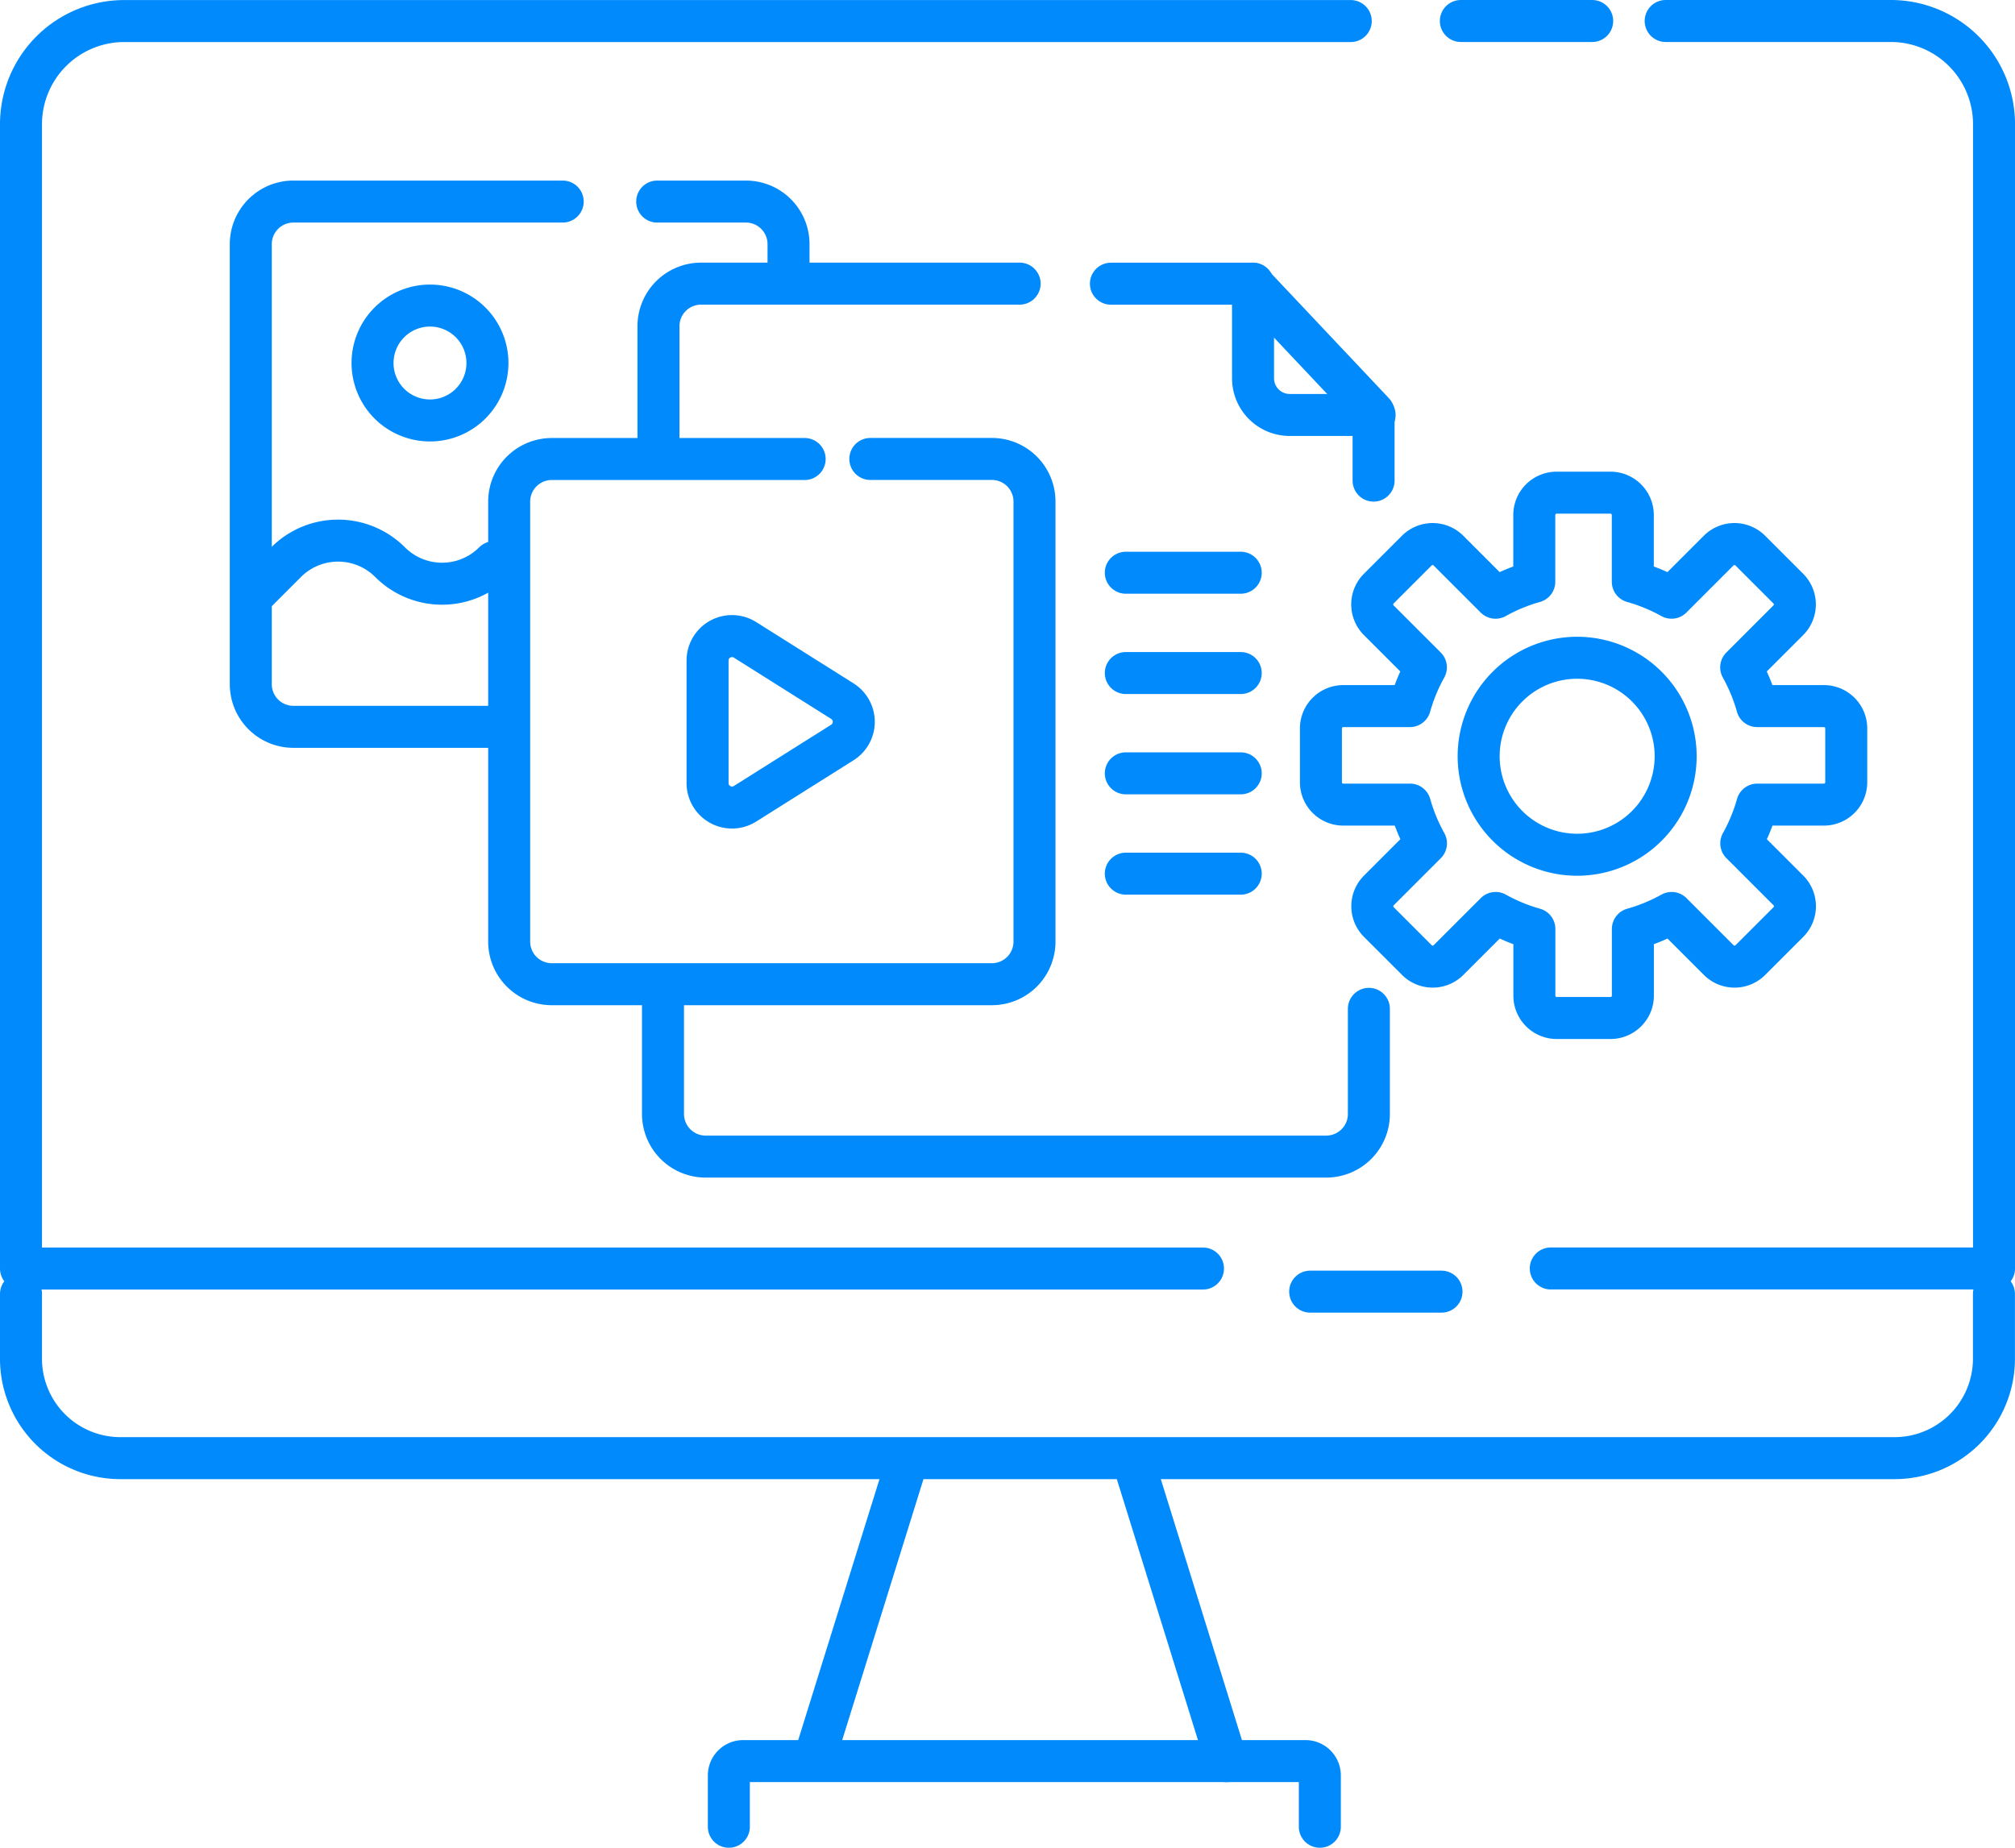<svg xmlns="http://www.w3.org/2000/svg" width="95.963" height="88" viewBox="0 0 95.963 88">
  <g id="Community_Engagement" data-name="Community Engagement" transform="translate(0.218 0.214)">
    <g id="Group_1578" data-name="Group 1578" transform="translate(0.782 0.786)">
      <line id="Line_1098" data-name="Line 1098" x2="6.255" transform="translate(68.572 0)" fill="none" stroke="#008AFC" stroke-linecap="round" stroke-linejoin="round" stroke-width="2"/>
      <path id="Path_3261" data-name="Path 3261" d="M67.936,71.066H11.645v-54.5a4.915,4.915,0,0,1,4.915-4.915H74.973" transform="translate(-11.645 -11.648)" fill="none" stroke="#008AFC" stroke-linecap="round" stroke-linejoin="round" stroke-width="2"/>
      <line id="Line_1099" data-name="Line 1099" x1="6.255" transform="translate(61.396 60.519)" fill="none" stroke="#008AFC" stroke-linecap="round" stroke-linejoin="round" stroke-width="2"/>
      <path id="Path_3262" data-name="Path 3262" d="M1076.759,11.648h10.721a4.915,4.915,0,0,1,4.916,4.915v54.5h-21.109" transform="translate(-998.432 -11.648)" fill="none" stroke="#008AFC" stroke-linecap="round" stroke-linejoin="round" stroke-width="2"/>
      <path id="Path_3263" data-name="Path 3263" d="M11.644,896.624v3.127a4.736,4.736,0,0,0,4.78,4.691h84.4a4.736,4.736,0,0,0,4.78-4.691v-3.127" transform="translate(-11.644 -835.993)" fill="none" stroke="#008AFC" stroke-linecap="round" stroke-linejoin="round" stroke-width="2"/>
      <line id="Line_1100" data-name="Line 1100" x1="4.367" y2="14.023" transform="translate(37.757 68.833)" fill="none" stroke="#008AFC" stroke-linecap="round" stroke-linejoin="round" stroke-width="2"/>
      <line id="Line_1101" data-name="Line 1101" x2="4.367" y2="14.048" transform="translate(53.044 68.833)" fill="none" stroke="#008AFC" stroke-linecap="round" stroke-linejoin="round" stroke-width="2"/>
      <path id="Path_3264" data-name="Path 3264" d="M500.71,1225.8v-2.445a.682.682,0,0,1,.682-.682h26.781a.682.682,0,0,1,.682.682v2.445" transform="translate(-466.999 -1139.795)" fill="none" stroke="#008AFC" stroke-linecap="round" stroke-linejoin="round" stroke-width="2"/>
      <path id="Path_3265" data-name="Path 3265" d="M933.283,351.482V348.92a1.065,1.065,0,0,0-1.065-1.065h-3.177a8.541,8.541,0,0,0-.761-1.845l2.244-2.244a1.065,1.065,0,0,0,0-1.506l-1.811-1.811a1.065,1.065,0,0,0-1.506,0l-2.244,2.244a8.544,8.544,0,0,0-1.845-.761v-3.177a1.065,1.065,0,0,0-1.065-1.065h-2.562a1.065,1.065,0,0,0-1.065,1.065v3.177a8.54,8.54,0,0,0-1.844.761l-2.244-2.244a1.065,1.065,0,0,0-1.506,0l-1.812,1.811a1.065,1.065,0,0,0,0,1.506l2.244,2.244a8.541,8.541,0,0,0-.761,1.845H909.33a1.065,1.065,0,0,0-1.065,1.065v2.562a1.065,1.065,0,0,0,1.065,1.065h3.177a8.537,8.537,0,0,0,.761,1.844l-2.244,2.244a1.065,1.065,0,0,0,0,1.506l1.811,1.811a1.065,1.065,0,0,0,1.506,0l2.244-2.244a8.541,8.541,0,0,0,1.845.761v3.177a1.065,1.065,0,0,0,1.065,1.065h2.562a1.065,1.065,0,0,0,1.065-1.065v-3.177a8.538,8.538,0,0,0,1.845-.761l2.244,2.244a1.065,1.065,0,0,0,1.506,0l1.811-1.811a1.065,1.065,0,0,0,0-1.506l-2.244-2.244a8.543,8.543,0,0,0,.761-1.844h3.177A1.065,1.065,0,0,0,933.283,351.482Z" transform="translate(-846.357 -315.225)" fill="none" stroke="#008AFC" stroke-linecap="round" stroke-linejoin="round" stroke-width="2"/>
      <path id="Path_3266" data-name="Path 3266" d="M1034.091,458.828a4.691,4.691,0,1,1-4.691-4.691A4.691,4.691,0,0,1,1034.091,458.828Z" transform="translate(-955.289 -423.809)" fill="none" stroke="#008AFC" stroke-linecap="round" stroke-linejoin="round" stroke-width="2"/>
      <path id="Path_3267" data-name="Path 3267" d="M454.132,139.737h4.225a2.029,2.029,0,0,1,2.029,2.029v1.88" transform="translate(-423.833 -131.137)" fill="none" stroke="#008AFC" stroke-linecap="round" stroke-linejoin="round" stroke-width="2"/>
      <path id="Path_3268" data-name="Path 3268" d="M186.394,164.754h-9.7a2.029,2.029,0,0,1-2.029-2.029v-20.96a2.029,2.029,0,0,1,2.029-2.029h12.825" transform="translate(-163.721 -131.136)" fill="none" stroke="#008AFC" stroke-linecap="round" stroke-linejoin="round" stroke-width="2"/>
      <path id="Path_3269" data-name="Path 3269" d="M261.65,212.34a2.736,2.736,0,1,1-2.736-2.736A2.736,2.736,0,0,1,261.65,212.34Z" transform="translate(-239.436 -196.05)" fill="none" stroke="#008AFC" stroke-linecap="round" stroke-linejoin="round" stroke-width="2"/>
      <path id="Path_3270" data-name="Path 3270" d="M177.46,375.87l1.492-1.492a3.5,3.5,0,0,1,4.952,0,3.5,3.5,0,0,0,4.952,0" transform="translate(-166.327 -348.603)" fill="none" stroke="#008AFC" stroke-linecap="round" stroke-linejoin="round" stroke-width="2"/>
      <path id="Path_3271" data-name="Path 3271" d="M366.533,314.4h5.789a2.029,2.029,0,0,1,2.029,2.029v20.959a2.029,2.029,0,0,1-2.029,2.029H351.362a2.029,2.029,0,0,1-2.029-2.029V316.432a2.029,2.029,0,0,1,2.029-2.029h12.043" transform="translate(-326.084 -293.541)" fill="none" stroke="#008AFC" stroke-linecap="round" stroke-linejoin="round" stroke-width="2"/>
      <path id="Path_3272" data-name="Path 3272" d="M470.944,197.959H455.773a2.029,2.029,0,0,0-2.029,2.029v5.789" transform="translate(-423.385 -185.45)" fill="none" stroke="#008AFC" stroke-linecap="round" stroke-linejoin="round" stroke-width="2"/>
      <path id="Path_3273" data-name="Path 3273" d="M781.041,207.341V204.1l-5.789-6.138h-6.72" transform="translate(-716.625 -185.45)" fill="none" stroke="#008AFC" stroke-linecap="round" stroke-linejoin="round" stroke-width="2"/>
      <path id="Path_3274" data-name="Path 3274" d="M454.132,691.6v5.481a2.029,2.029,0,0,0,2.029,2.029h29.559a2.029,2.029,0,0,0,2.029-2.029v-5.007" transform="translate(-423.557 -645.024)" fill="none" stroke="#008AFC" stroke-linecap="round" stroke-linejoin="round" stroke-width="2"/>
      <path id="Path_3275" data-name="Path 3275" d="M489.066,440.3v5.838a1.164,1.164,0,0,0,1.784.985l4.636-2.919a1.164,1.164,0,0,0,0-1.97l-4.636-2.919A1.164,1.164,0,0,0,489.066,440.3Z" transform="translate(-456.369 -409.84)" fill="none" stroke="#008AFC" stroke-linecap="round" stroke-linejoin="round" stroke-width="2"/>
      <path id="Path_3276" data-name="Path 3276" d="M868.624,197.959v4.508a1.747,1.747,0,0,0,1.747,1.747h4.042" transform="translate(-809.949 -185.45)" fill="none" stroke="#008AFC" stroke-linecap="round" stroke-linejoin="round" stroke-width="2"/>
      <line id="Line_1102" data-name="Line 1102" x2="5.473" transform="translate(52.616 26.278)" fill="none" stroke="#008AFC" stroke-linecap="round" stroke-linejoin="round" stroke-width="2"/>
      <line id="Line_1103" data-name="Line 1103" x2="5.473" transform="translate(52.616 31.056)" fill="none" stroke="#008AFC" stroke-linecap="round" stroke-linejoin="round" stroke-width="2"/>
      <line id="Line_1104" data-name="Line 1104" x2="5.473" transform="translate(52.616 35.833)" fill="none" stroke="#008AFC" stroke-linecap="round" stroke-linejoin="round" stroke-width="2"/>
      <line id="Line_1105" data-name="Line 1105" x2="5.473" transform="translate(52.616 40.611)" fill="none" stroke="#008AFC" stroke-linecap="round" stroke-linejoin="round" stroke-width="2"/>
    </g>
  </g>
</svg>
